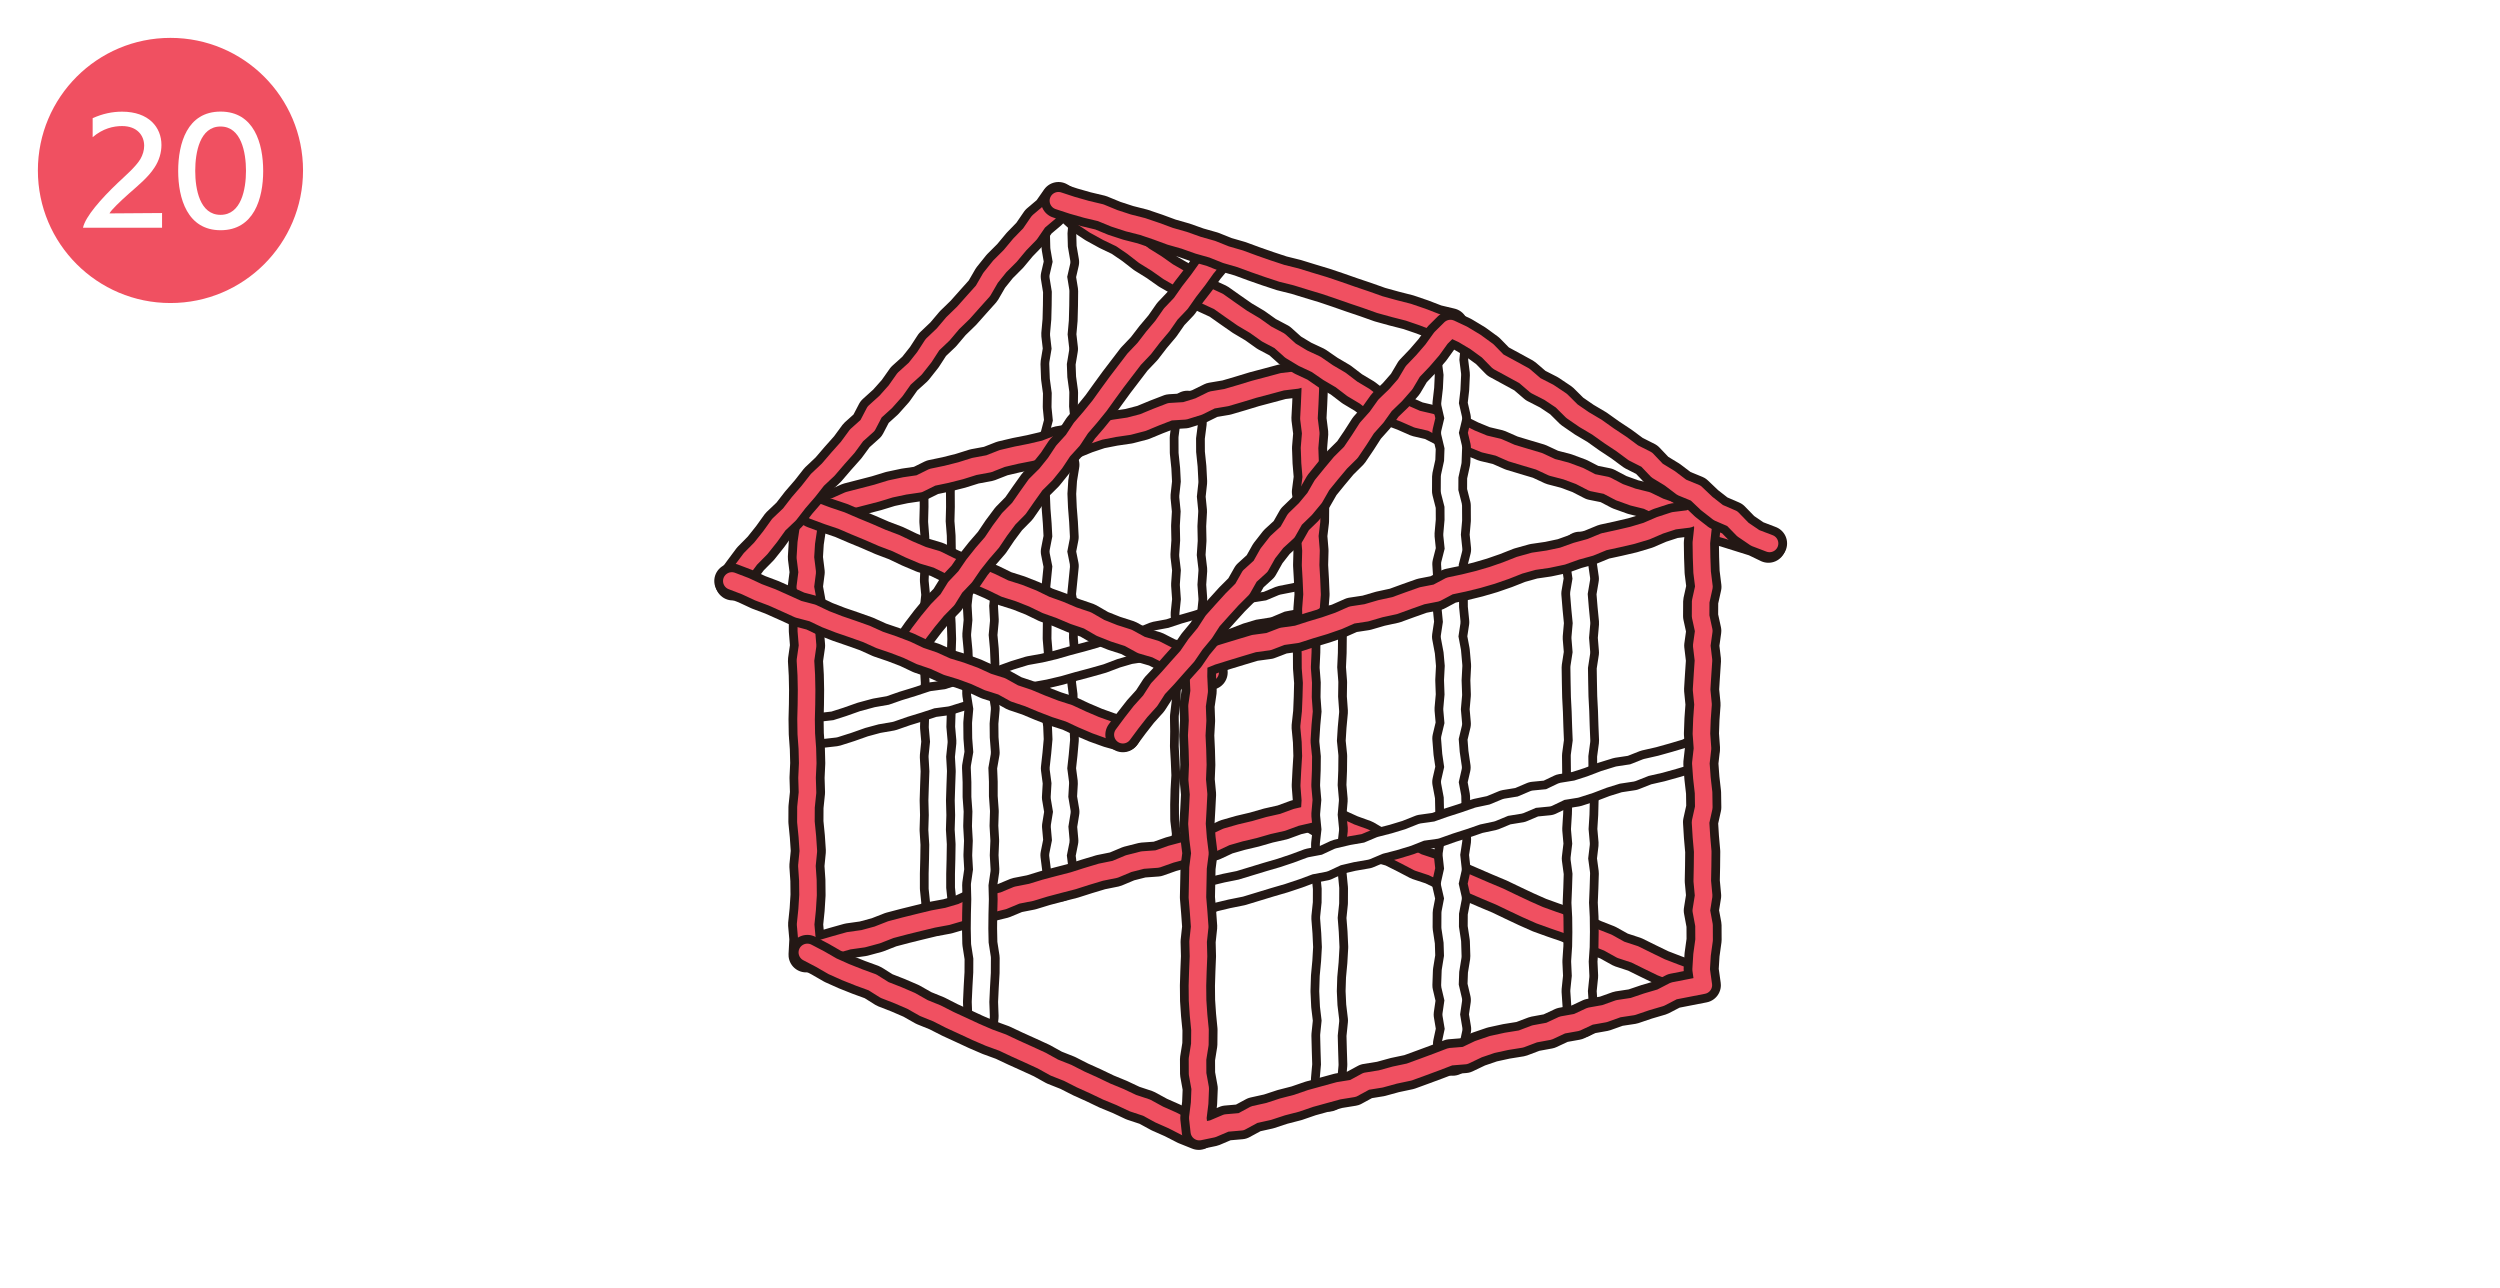 <?xml version="1.0" encoding="UTF-8"?><svg id="_レイヤー_2" xmlns="http://www.w3.org/2000/svg" width="330" height="170" viewBox="0 0 330 170"><defs><style>.cls-1{fill:#f05061;}.cls-2{fill:#fff;}.cls-3{stroke:#231815;stroke-width:4.63px;}.cls-3,.cls-4,.cls-5{fill:none;stroke-linecap:round;stroke-linejoin:round;}.cls-4{stroke:#f05061;}.cls-4,.cls-5{stroke-width:2.32px;}.cls-5{stroke:#fff;}</style></defs><g id="_レイヤー_1-2"><rect class="cls-2" width="330" height="170"/><circle class="cls-1" cx="22.5" cy="22.5" r="17.5"/><path class="cls-2" d="m10.96,30.04c.32-1.45,2.35-3.77,4.61-5.92.97-.92,2.33-2.08,2.96-3.12.32-.56.5-1.17.5-1.76,0-1.36-.93-2.6-2.92-2.6-1.13,0-2.53.31-3.88,1.47v-2.51c1.31-.59,2.58-.86,3.88-.86,3.55,0,5.2,2.08,5.2,4.4,0,1-.3,2.05-.92,2.98-.83,1.29-2.17,2.37-3.39,3.45-1.09.97-2.33,2.15-2.55,2.6l6.94-.05v1.94h-10.44Z"/><path class="cls-2" d="m23.52,22.57c0-3.64,1.18-7.84,5.6-7.84s5.62,4.2,5.62,7.84-1.22,7.82-5.62,7.82-5.6-4.22-5.6-7.82Zm8.95-.02c0-2.44-.63-5.85-3.36-5.85s-3.34,3.41-3.34,5.85.61,5.81,3.34,5.81,3.36-3.37,3.36-5.81Z"/><polyline class="cls-3" points="139.88 116.7 139.89 114.79 139.65 112.88 140.03 110.98 139.86 109.07 140.17 107.16 139.85 105.25 139.96 103.34 139.71 101.43 139.92 99.52 140.09 97.62 140.01 95.71 139.76 93.8 139.93 91.89 139.69 89.98 139.98 88.07 140.11 86.16 139.95 84.25 139.97 82.34 140.04 80.43 139.7 78.52 139.89 76.62 140.08 74.71 139.7 72.81 140.07 70.9 139.97 68.99 139.82 67.08 139.74 65.17 139.86 63.26 140.17 61.35 139.73 59.44 139.65 57.53 140.15 55.62 139.96 53.71 139.99 51.8 139.73 49.89 139.66 47.98 139.98 46.06 139.76 44.15 139.93 42.24 139.98 40.32 140 38.41 139.69 36.5 140.13 34.59 139.8 32.67 139.75 30.76 139.92 28.84 139.96 26.92"/><polyline class="cls-5" points="139.88 116.7 139.89 114.79 139.65 112.88 140.03 110.98 139.86 109.07 140.17 107.16 139.85 105.25 139.96 103.34 139.71 101.43 139.92 99.52 140.09 97.62 140.01 95.71 139.76 93.8 139.93 91.89 139.69 89.98 139.98 88.07 140.11 86.16 139.95 84.25 139.97 82.34 140.04 80.43 139.7 78.52 139.89 76.62 140.08 74.71 139.7 72.81 140.07 70.9 139.97 68.99 139.82 67.08 139.74 65.17 139.86 63.26 140.17 61.35 139.73 59.44 139.65 57.53 140.15 55.62 139.96 53.71 139.99 51.8 139.73 49.89 139.66 47.98 139.98 46.06 139.76 44.15 139.93 42.24 139.98 40.32 140 38.41 139.69 36.5 140.13 34.59 139.8 32.67 139.75 30.76 139.92 28.84 139.96 26.92"/><polyline class="cls-3" points="123.76 121.14 123.94 119.2 123.74 117.26 123.74 115.33 123.79 113.4 123.82 111.47 123.7 109.53 123.76 107.6 123.71 105.66 123.77 103.73 123.84 101.79 123.73 99.86 123.93 97.92 123.76 95.98 123.82 94.05 123.74 92.11 123.87 90.17 123.76 88.23 123.83 86.29 123.89 84.36 123.83 82.42 123.72 80.48 123.93 78.54 123.74 76.6 123.82 74.66 123.85 72.72 123.82 70.78 123.67 68.84 123.72 66.9 123.71 64.95 123.74 63"/><polyline class="cls-5" points="123.76 121.14 123.94 119.2 123.74 117.26 123.74 115.33 123.79 113.4 123.82 111.47 123.7 109.53 123.76 107.6 123.71 105.66 123.77 103.73 123.84 101.79 123.73 99.86 123.93 97.92 123.76 95.98 123.82 94.05 123.74 92.11 123.87 90.17 123.76 88.23 123.83 86.29 123.89 84.36 123.83 82.42 123.72 80.48 123.93 78.54 123.74 76.6 123.82 74.66 123.85 72.72 123.82 70.78 123.67 68.84 123.72 66.9 123.71 64.95 123.74 63"/><polyline class="cls-3" points="156.79 112.02 157.02 110.09 156.79 108.15 156.78 106.21 156.83 104.28 156.94 102.35 156.86 100.42 156.75 98.48 156.78 96.55 156.75 94.61 156.98 92.68 157.03 90.74 156.9 88.81 157 86.87 157 84.93 156.97 83 156.84 81.06 157.04 79.12 156.9 77.18 157.04 75.24 156.81 73.3 156.94 71.36 156.9 69.42 157.01 67.48 156.82 65.55 157.03 63.61 156.93 61.67 156.73 59.72 156.72 57.78 156.97 55.84 156.73 53.89"/><polyline class="cls-5" points="156.79 112.02 157.02 110.09 156.79 108.15 156.78 106.21 156.83 104.28 156.94 102.35 156.86 100.42 156.75 98.48 156.78 96.55 156.75 94.61 156.98 92.68 157.03 90.74 156.9 88.81 157 86.87 157 84.93 156.97 83 156.84 81.06 157.04 79.12 156.9 77.18 157.04 75.24 156.81 73.3 156.94 71.36 156.9 69.42 157.01 67.48 156.82 65.55 157.03 63.61 156.93 61.67 156.73 59.72 156.72 57.78 156.97 55.84 156.73 53.89"/><polyline class="cls-3" points="181.72 53.43 183.56 53.9 185.33 54.57 187.06 55.33 188.91 55.76 190.61 56.63 192.47 57.03 194.18 57.88 195.93 58.6 197.79 59.04 199.52 59.8 201.34 60.35 203.16 60.89 204.88 61.69 206.72 62.17 208.5 62.83 210.19 63.7 212.07 64.08 213.77 64.97 215.55 65.61 217.4 66.07 219.11 66.9 220.9 67.52 222.71 68.1 224.5 68.72 226.25 69.47 228.07 70 229.89 70.57 231.71 71.14 233.43 71.97"/><polyline class="cls-4" points="181.72 53.43 183.56 53.9 185.33 54.57 187.06 55.33 188.91 55.76 190.61 56.63 192.47 57.03 194.18 57.88 195.93 58.6 197.79 59.04 199.52 59.8 201.34 60.35 203.16 60.89 204.88 61.69 206.72 62.17 208.5 62.83 210.19 63.7 212.07 64.08 213.77 64.97 215.55 65.61 217.4 66.07 219.11 66.9 220.9 67.52 222.71 68.1 224.5 68.72 226.25 69.47 228.07 70 229.89 70.57 231.71 71.14 233.43 71.97"/><polyline class="cls-3" points="106.47 96.92 108.31 96.42 110.24 96.2 112.06 95.62 113.87 94.98 115.72 94.48 117.62 94.15 119.43 93.52 121.26 92.96 123.08 92.36 124.99 92.11 126.81 91.54 128.64 90.97 130.45 90.33 132.38 90.12 134.18 89.47 136.01 88.91 137.9 88.57 139.77 88.13 141.61 87.6 143.46 87.11 145.3 86.59 147.1 85.91 148.94 85.37 150.85 85.08 152.64 84.35 154.53 84 156.35 83.4 158.19 82.87 160.02 82.28 161.91 81.92 163.71 81.22 165.55 80.67 167.45 80.37 169.24 79.62 171.13 79.25 172.99 78.74"/><polyline class="cls-5" points="106.47 96.92 108.31 96.42 110.24 96.2 112.06 95.62 113.87 94.98 115.72 94.48 117.62 94.15 119.43 93.52 121.26 92.96 123.08 92.36 124.99 92.11 126.81 91.54 128.64 90.97 130.45 90.33 132.38 90.12 134.18 89.47 136.01 88.91 137.9 88.57 139.77 88.13 141.61 87.6 143.46 87.11 145.3 86.59 147.1 85.91 148.94 85.37 150.85 85.08 152.64 84.35 154.53 84 156.35 83.4 158.19 82.87 160.02 82.28 161.91 81.92 163.71 81.22 165.55 80.67 167.45 80.37 169.24 79.62 171.13 79.25 172.99 78.74"/><polyline class="cls-3" points="173.06 107.46 174.73 108.48 176.57 109.1 178.33 109.9 180.16 110.56 181.84 111.54 183.73 112.07 185.47 112.94 187.19 113.84 189.04 114.45 190.79 115.3 192.58 116.05 194.36 116.82 196.14 117.59 197.93 118.34 199.68 119.18 201.44 120.01 203.22 120.8 205.05 121.46 206.89 122.09 208.67 122.87 210.42 123.71 212.23 124.42 213.94 125.37 215.8 125.98 217.54 126.84 219.29 127.69 221.11 128.39 222.94 129.07 224.68 129.97"/><polyline class="cls-4" points="173.06 107.46 174.73 108.48 176.57 109.1 178.33 109.9 180.16 110.56 181.84 111.54 183.73 112.07 185.47 112.94 187.19 113.84 189.04 114.45 190.79 115.3 192.58 116.05 194.36 116.82 196.14 117.59 197.93 118.34 199.68 119.18 201.44 120.01 203.22 120.8 205.05 121.46 206.89 122.09 208.67 122.87 210.42 123.71 212.23 124.42 213.94 125.37 215.8 125.98 217.54 126.84 219.29 127.69 221.11 128.39 222.94 129.07 224.68 129.97"/><polygon class="cls-3" points="172.86 107.48 171.1 107.89 169.3 108.55 167.43 108.97 165.59 109.5 163.73 109.94 161.88 110.47 160.12 111.29 158.24 111.64 156.42 112.26 154.58 112.75 152.77 113.39 150.83 113.53 148.98 114 147.19 114.75 145.31 115.13 143.48 115.68 141.66 116.26 139.8 116.74 137.95 117.23 136.12 117.79 134.23 118.16 132.45 118.9 130.59 119.35 128.67 119.6 126.9 120.42 125.06 120.96 123.17 121.31 121.31 121.76 119.45 122.22 117.59 122.71 115.8 123.41 113.95 123.91 112.03 124.18 110.18 124.7 108.33 125.24 106.4 126.04 106.51 123.96 106.34 122.02 106.54 120.08 106.66 118.15 106.64 116.22 106.51 114.29 106.7 112.35 106.57 110.42 106.38 108.48 106.39 106.55 106.59 104.61 106.53 102.67 106.62 100.74 106.57 98.8 106.43 96.86 106.4 94.93 106.45 92.99 106.47 91.05 106.43 89.11 106.32 87.17 106.6 85.23 106.44 83.29 106.44 81.35 106.65 79.41 106.3 77.48 106.55 75.53 106.31 73.59 106.43 71.65 106.72 69.7 106.51 67.75 108.34 67.18 110.23 66.85 112 66.06 113.86 65.58 115.71 65.1 117.54 64.54 119.42 64.14 121.33 63.86 123.07 63 124.94 62.61 126.8 62.14 128.62 61.57 130.51 61.22 132.3 60.52 134.17 60.08 136.05 59.71 137.91 59.27 139.71 58.57 141.6 58.25 143.39 57.52 145.21 56.91 147.1 56.54 149.01 56.26 150.86 55.78 152.65 55.04 154.44 54.35 156.4 54.23 158.23 53.66 159.98 52.8 161.88 52.48 163.72 51.94 165.56 51.38 167.41 50.89 169.27 50.39 171.2 50.16 172.9 49.59 172.96 51.39 172.88 53.33 172.78 55.26 173.02 57.19 172.86 59.12 172.93 61.06 173.09 62.99 172.84 64.93 173.14 66.87 173.12 68.8 172.89 70.73 173.05 72.67 173 74.61 173.11 76.54 173.19 78.48 173.04 80.42 173.09 82.36 172.88 84.3 172.98 86.24 172.99 88.18 173.14 90.11 173.09 92.05 173.01 93.99 172.8 95.93 172.98 97.87 173.04 99.81 172.92 101.75 172.82 103.7 172.97 105.64 172.86 107.48"/><polygon class="cls-4" points="172.86 107.48 171.1 107.89 169.3 108.55 167.43 108.97 165.59 109.5 163.73 109.94 161.88 110.47 160.12 111.29 158.24 111.64 156.42 112.26 154.58 112.75 152.77 113.39 150.83 113.53 148.98 114 147.19 114.75 145.31 115.13 143.48 115.68 141.66 116.26 139.8 116.74 137.95 117.23 136.12 117.79 134.23 118.16 132.45 118.9 130.59 119.35 128.67 119.6 126.9 120.42 125.06 120.96 123.17 121.31 121.31 121.76 119.45 122.22 117.59 122.71 115.8 123.41 113.95 123.91 112.03 124.18 110.18 124.7 108.33 125.24 106.4 126.04 106.51 123.96 106.34 122.02 106.54 120.08 106.66 118.15 106.64 116.22 106.51 114.29 106.7 112.35 106.57 110.42 106.38 108.48 106.39 106.55 106.59 104.61 106.53 102.67 106.62 100.74 106.57 98.8 106.43 96.86 106.4 94.93 106.45 92.99 106.47 91.05 106.43 89.11 106.32 87.17 106.6 85.23 106.44 83.29 106.44 81.35 106.65 79.41 106.3 77.48 106.55 75.53 106.31 73.59 106.43 71.65 106.72 69.7 106.51 67.75 108.34 67.18 110.23 66.85 112 66.06 113.86 65.58 115.71 65.1 117.54 64.54 119.42 64.14 121.33 63.86 123.07 63 124.94 62.61 126.8 62.14 128.62 61.57 130.51 61.22 132.3 60.52 134.17 60.08 136.05 59.71 137.91 59.27 139.71 58.57 141.6 58.25 143.39 57.52 145.21 56.91 147.1 56.54 149.01 56.26 150.86 55.78 152.65 55.04 154.44 54.35 156.4 54.23 158.23 53.66 159.98 52.8 161.88 52.48 163.72 51.94 165.56 51.38 167.41 50.89 169.27 50.39 171.2 50.16 172.9 49.59 172.96 51.39 172.88 53.33 172.78 55.26 173.02 57.19 172.86 59.12 172.93 61.06 173.09 62.99 172.84 64.93 173.14 66.87 173.12 68.8 172.89 70.73 173.05 72.67 173 74.61 173.11 76.54 173.19 78.48 173.04 80.42 173.09 82.36 172.88 84.3 172.98 86.24 172.99 88.18 173.14 90.11 173.09 92.05 173.01 93.99 172.8 95.93 172.98 97.87 173.04 99.81 172.92 101.75 172.82 103.7 172.97 105.64 172.86 107.48"/><polyline class="cls-3" points="129.3 136.12 129.5 134.18 129.43 132.25 129.52 130.31 129.63 128.38 129.64 126.45 129.34 124.52 129.3 122.58 129.32 120.64 129.37 118.71 129.32 116.78 129.6 114.84 129.49 112.9 129.57 110.97 129.46 109.03 129.52 107.09 129.38 105.15 129.38 103.22 129.3 101.28 129.64 99.34 129.49 97.4 129.47 95.46 129.64 93.52 129.33 91.58 129.35 89.64 129.6 87.7 129.52 85.76 129.34 83.82 129.52 81.88 129.41 79.93 129.63 77.99"/><polyline class="cls-5" points="129.3 136.12 129.5 134.18 129.43 132.25 129.52 130.31 129.63 128.38 129.64 126.45 129.34 124.52 129.3 122.58 129.32 120.64 129.37 118.71 129.32 116.78 129.6 114.84 129.49 112.9 129.57 110.97 129.46 109.03 129.52 107.09 129.38 105.15 129.38 103.22 129.3 101.28 129.64 99.34 129.49 97.4 129.47 95.46 129.64 93.52 129.33 91.58 129.35 89.64 129.6 87.7 129.52 85.76 129.34 83.82 129.52 81.88 129.41 79.93 129.63 77.99"/><polyline class="cls-3" points="175.37 144.42 175.36 142.48 175.53 140.54 175.47 138.6 175.42 136.66 175.62 134.71 175.39 132.78 175.3 130.84 175.36 128.9 175.54 126.96 175.65 125.02 175.56 123.08 175.41 121.14 175.61 119.2 175.62 117.26 175.43 115.32 175.39 113.37 175.38 111.43 175.6 109.49 175.41 107.55 175.58 105.6 175.41 103.66 175.49 101.71 175.51 99.77 175.31 97.82 175.43 95.88 175.61 93.94 175.47 91.99 175.5 90.05 175.35 88.1 175.44 86.15 175.46 84.2 175.42 82.25"/><polyline class="cls-5" points="175.37 144.42 175.36 142.48 175.53 140.54 175.47 138.6 175.42 136.66 175.62 134.71 175.39 132.78 175.3 130.84 175.36 128.9 175.54 126.96 175.65 125.02 175.56 123.08 175.41 121.14 175.61 119.2 175.62 117.26 175.43 115.32 175.39 113.37 175.38 111.43 175.6 109.49 175.41 107.55 175.58 105.6 175.41 103.66 175.49 101.71 175.51 99.77 175.31 97.82 175.43 95.88 175.61 93.94 175.47 91.99 175.5 90.05 175.35 88.1 175.44 86.15 175.46 84.2 175.42 82.25"/><polyline class="cls-3" points="191.77 139.68 191.47 137.76 191.88 135.84 191.56 133.92 191.84 132 191.39 130.08 191.46 128.16 191.77 126.25 191.71 124.33 191.42 122.41 191.43 120.49 191.8 118.57 191.36 116.65 191.79 114.73 191.58 112.81 191.87 110.9 191.79 108.98 191.77 107.06 191.73 105.14 191.37 103.22 191.81 101.3 191.53 99.38 191.38 97.46 191.84 95.54 191.67 93.62 191.84 91.71 191.77 89.79 191.87 87.87 191.7 85.95 191.34 84.03 191.63 82.12 191.44 80.2 191.43 78.28 191.5 76.35 191.38 74.44 191.87 72.52 191.67 70.59 191.84 68.67 191.83 66.75 191.34 64.83 191.35 62.9 191.77 60.98 191.84 59.06 191.38 57.13 191.84 55.21 191.4 53.29 191.62 51.37 191.71 49.44 191.47 47.52 191.65 45.59 191.82 43.66"/><polyline class="cls-5" points="191.77 139.68 191.47 137.76 191.88 135.84 191.56 133.92 191.84 132 191.39 130.08 191.46 128.16 191.77 126.25 191.71 124.33 191.42 122.41 191.43 120.49 191.8 118.57 191.36 116.65 191.79 114.73 191.58 112.81 191.87 110.9 191.79 108.98 191.77 107.06 191.73 105.14 191.37 103.22 191.81 101.3 191.53 99.38 191.38 97.46 191.84 95.54 191.67 93.62 191.84 91.71 191.77 89.79 191.87 87.87 191.7 85.95 191.34 84.03 191.63 82.12 191.44 80.2 191.43 78.28 191.5 76.35 191.38 74.44 191.87 72.52 191.67 70.59 191.84 68.67 191.83 66.75 191.34 64.83 191.35 62.9 191.77 60.98 191.84 59.06 191.38 57.13 191.84 55.21 191.4 53.29 191.62 51.37 191.71 49.44 191.47 47.52 191.65 45.59 191.82 43.66"/><polyline class="cls-3" points="208.72 134.67 208.57 132.73 208.44 130.79 208.64 128.85 208.55 126.91 208.68 124.97 208.71 123.03 208.69 121.09 208.59 119.16 208.67 117.22 208.73 115.27 208.47 113.33 208.7 111.39 208.53 109.45 208.65 107.51 208.7 105.57 208.54 103.63 208.52 101.69 208.5 99.74 208.76 97.8 208.68 95.85 208.62 93.91 208.52 91.97 208.48 90.02 208.45 88.08 208.75 86.13 208.59 84.19 208.76 82.25 208.57 80.3 208.41 78.35 208.74 76.4 208.46 74.45 208.51 72.5"/><polyline class="cls-5" points="208.72 134.67 208.57 132.73 208.44 130.79 208.64 128.85 208.55 126.91 208.68 124.97 208.71 123.03 208.69 121.09 208.59 119.16 208.67 117.22 208.73 115.27 208.47 113.33 208.7 111.39 208.53 109.45 208.65 107.51 208.7 105.57 208.54 103.63 208.52 101.69 208.5 99.74 208.76 97.8 208.68 95.85 208.62 93.91 208.52 91.97 208.48 90.02 208.45 88.08 208.75 86.13 208.59 84.19 208.76 82.25 208.57 80.3 208.41 78.35 208.74 76.4 208.46 74.45 208.51 72.5"/><polyline class="cls-3" points="158.24 118.8 160.02 118.06 161.9 117.61 163.79 117.23 165.63 116.67 167.47 116.11 169.32 115.57 171.15 114.96 172.95 114.29 174.85 113.93 176.61 113.11 178.48 112.67 180.39 112.34 182.17 111.59 184.04 111.11 185.88 110.55 187.67 109.84 189.6 109.57 191.41 108.93 193.25 108.34 195.07 107.71 196.96 107.31 198.75 106.57 200.66 106.26 202.45 105.5 204.4 105.31 206.16 104.47 208.08 104.16 209.91 103.57 211.72 102.88 213.56 102.31 215.48 102.02 217.28 101.31 219.17 100.88 221.03 100.36 222.88 99.81 224.65 98.97"/><polyline class="cls-5" points="158.24 118.8 160.02 118.06 161.9 117.61 163.79 117.23 165.63 116.67 167.47 116.11 169.32 115.57 171.15 114.96 172.95 114.29 174.85 113.93 176.61 113.11 178.48 112.67 180.39 112.34 182.17 111.59 184.04 111.11 185.88 110.55 187.67 109.84 189.6 109.57 191.41 108.93 193.25 108.34 195.07 107.71 196.96 107.31 198.75 106.57 200.66 106.26 202.45 105.5 204.4 105.31 206.16 104.47 208.08 104.16 209.91 103.57 211.72 102.88 213.56 102.31 215.48 102.02 217.28 101.31 219.17 100.88 221.03 100.36 222.88 99.81 224.65 98.97"/><polyline class="cls-3" points="106.57 125.72 108.25 126.6 109.9 127.55 111.62 128.32 113.38 129.02 115.16 129.67 116.77 130.68 118.54 131.37 120.28 132.12 121.94 133.06 123.69 133.77 125.38 134.63 127.1 135.42 128.82 136.22 130.56 136.97 132.34 137.62 134.06 138.43 135.79 139.21 137.51 140 139.17 140.92 140.94 141.62 142.63 142.48 144.36 143.26 146.07 144.08 147.82 144.8 149.54 145.61 151.35 146.21 153.02 147.12 154.76 147.89 156.46 148.76 158.23 149.47"/><polyline class="cls-4" points="106.57 125.72 108.25 126.6 109.9 127.55 111.62 128.32 113.38 129.02 115.16 129.67 116.77 130.68 118.54 131.37 120.28 132.12 121.94 133.06 123.69 133.77 125.38 134.63 127.1 135.42 128.82 136.22 130.56 136.97 132.34 137.62 134.06 138.43 135.79 139.21 137.51 140 139.17 140.92 140.94 141.62 142.63 142.48 144.36 143.26 146.07 144.08 147.82 144.8 149.54 145.61 151.35 146.21 153.02 147.12 154.76 147.89 156.46 148.76 158.23 149.47"/><polyline class="cls-3" points="105.66 66.53 107.4 67.41 109.23 68.09 111.07 68.71 112.86 69.48 114.65 70.22 116.44 71 118.26 71.69 120.02 72.53 121.81 73.29 123.68 73.85 125.43 74.71 127.21 75.52 129.09 76.06 130.88 76.83 132.64 77.69 134.5 78.28 136.32 79 138.07 79.85 139.91 80.51 141.71 81.27 143.56 81.9 145.26 82.88 147.07 83.6 148.94 84.2 150.66 85.14 152.54 85.69 154.29 86.58 156.19 87.1 157.96 87.94 159.74 88.75"/><polyline class="cls-4" points="105.66 66.53 107.4 67.41 109.23 68.09 111.07 68.71 112.86 69.48 114.65 70.22 116.44 71 118.26 71.69 120.02 72.53 121.81 73.29 123.68 73.85 125.43 74.71 127.21 75.52 129.09 76.06 130.88 76.83 132.64 77.69 134.5 78.28 136.32 79 138.07 79.85 139.91 80.51 141.71 81.27 143.56 81.9 145.26 82.88 147.07 83.6 148.94 84.2 150.66 85.14 152.54 85.69 154.29 86.58 156.19 87.1 157.96 87.94 159.74 88.75"/><polygon class="cls-3" points="224.84 130.04 222.84 130.43 220.94 130.8 219.2 131.7 217.36 132.24 215.53 132.86 213.62 133.15 211.8 133.8 209.89 134.14 208.13 134.96 206.23 135.3 204.47 136.12 202.57 136.47 200.77 137.15 198.85 137.46 196.97 137.87 195.15 138.49 193.39 139.33 191.43 139.49 189.63 140.18 187.82 140.85 186.01 141.51 184.12 141.91 182.26 142.42 180.34 142.73 178.61 143.67 176.69 143.98 174.83 144.49 172.98 145 171.15 145.63 169.29 146.11 167.46 146.71 165.57 147.13 163.83 148.07 161.87 148.24 160.08 149 158.31 149.37 158.11 147.57 158.35 145.62 158.43 143.68 158.08 141.74 158.07 139.8 158.38 137.86 158.4 135.93 158.21 133.99 158.08 132.05 158.06 130.11 158.12 128.17 158.2 126.23 158.15 124.29 158.36 122.34 158.22 120.4 158.06 118.46 158.1 116.52 158.14 114.57 158.39 112.63 158.15 110.69 158 108.74 158.11 106.8 158.21 104.85 158.03 102.91 158.11 100.96 158.06 99.02 157.97 97.08 158.08 95.13 158.01 93.18 158.29 91.24 158.2 89.29 158.23 87.35 160.01 86.63 161.85 86.06 163.69 85.5 165.53 84.95 167.46 84.69 169.26 84 171.19 83.73 173.02 83.14 174.86 82.59 176.68 81.96 178.45 81.18 180.36 80.89 182.21 80.35 184.1 79.94 185.91 79.28 187.72 78.64 189.62 78.27 191.35 77.35 193.24 76.95 195.11 76.49 196.96 75.95 198.78 75.32 200.58 74.61 202.44 74.09 204.36 73.81 206.25 73.41 208.07 72.76 209.92 72.25 211.72 71.51 213.61 71.1 215.49 70.66 217.33 70.11 219.12 69.34 220.96 68.74 222.9 68.5 224.67 67.8 224.79 69.7 224.58 71.64 224.61 73.58 224.68 75.52 224.92 77.46 224.49 79.4 224.48 81.34 224.9 83.27 224.63 85.22 224.86 87.16 224.73 89.1 224.61 91.04 224.8 92.98 224.66 94.92 224.59 96.86 224.73 98.8 224.51 100.75 224.65 102.69 224.87 104.63 224.9 106.58 224.47 108.52 224.59 110.47 224.76 112.41 224.74 114.36 224.7 116.3 224.88 118.24 224.57 120.19 224.93 122.13 224.94 124.08 224.67 126.03 224.55 127.98 224.84 130.04"/><polygon class="cls-4" points="224.84 130.04 222.84 130.43 220.94 130.8 219.2 131.7 217.36 132.24 215.53 132.86 213.62 133.15 211.8 133.8 209.89 134.14 208.13 134.96 206.23 135.3 204.47 136.12 202.57 136.47 200.77 137.15 198.85 137.46 196.97 137.87 195.15 138.49 193.39 139.33 191.43 139.49 189.63 140.18 187.82 140.85 186.01 141.51 184.12 141.91 182.26 142.42 180.34 142.73 178.61 143.67 176.69 143.98 174.83 144.49 172.98 145 171.15 145.63 169.29 146.11 167.46 146.71 165.57 147.13 163.83 148.07 161.87 148.24 160.08 149 158.31 149.37 158.11 147.57 158.35 145.62 158.43 143.68 158.08 141.74 158.07 139.8 158.38 137.86 158.4 135.93 158.21 133.99 158.08 132.05 158.06 130.11 158.12 128.17 158.2 126.23 158.15 124.29 158.36 122.34 158.22 120.4 158.06 118.46 158.1 116.52 158.14 114.57 158.39 112.63 158.15 110.69 158 108.74 158.11 106.8 158.21 104.85 158.03 102.91 158.11 100.96 158.06 99.02 157.97 97.08 158.08 95.13 158.01 93.18 158.29 91.24 158.2 89.29 158.23 87.35 160.01 86.63 161.85 86.06 163.69 85.5 165.53 84.95 167.46 84.69 169.26 84 171.19 83.73 173.02 83.14 174.86 82.59 176.68 81.96 178.45 81.18 180.36 80.89 182.21 80.35 184.1 79.94 185.91 79.28 187.72 78.64 189.62 78.27 191.35 77.35 193.24 76.95 195.11 76.49 196.96 75.95 198.78 75.32 200.58 74.61 202.44 74.09 204.36 73.81 206.25 73.41 208.07 72.76 209.92 72.25 211.72 71.51 213.61 71.1 215.49 70.66 217.33 70.11 219.12 69.34 220.96 68.74 222.9 68.5 224.67 67.8 224.79 69.7 224.58 71.64 224.61 73.58 224.68 75.52 224.92 77.46 224.49 79.4 224.48 81.34 224.9 83.27 224.63 85.22 224.86 87.16 224.73 89.1 224.61 91.04 224.8 92.98 224.66 94.92 224.59 96.86 224.73 98.8 224.51 100.75 224.65 102.69 224.87 104.63 224.9 106.58 224.47 108.52 224.59 110.47 224.76 112.41 224.74 114.36 224.7 116.3 224.88 118.24 224.57 120.19 224.93 122.13 224.94 124.08 224.67 126.03 224.55 127.98 224.84 130.04"/><polyline class="cls-3" points="181.66 53.49 180.14 52.31 178.5 51.33 176.97 50.16 175.32 49.19 173.74 48.1 171.99 47.28 170.35 46.29 168.9 44.99 167.2 44.09 165.64 42.98 163.99 42 162.41 40.9 160.84 39.79 159.08 38.98 157.64 37.67 155.89 36.84 154.22 35.88 152.66 34.78 151.02 33.76 149.5 32.58 147.92 31.5 146.17 30.66 144.48 29.73 142.88 28.67 141.43 27.34 139.72 26.34 138.57 27.99 137.07 29.26 135.96 30.88 134.6 32.28 133.35 33.78 131.97 35.16 130.75 36.68 129.76 38.39 128.46 39.84 127.17 41.29 125.76 42.66 124.5 44.15 123.08 45.5 122.01 47.15 120.8 48.68 119.34 50 118.21 51.6 116.91 53.06 115.45 54.38 114.52 56.16 113.06 57.47 111.9 59.05 110.6 60.51 109.33 61.99 107.9 63.34 106.7 64.87 105.42 66.35 104.22 67.9 102.8 69.25 101.65 70.85 100.43 72.38 99.05 73.78 97.88 75.35 96.72 76.94"/><polyline class="cls-4" points="181.66 53.49 180.14 52.31 178.5 51.33 176.97 50.16 175.32 49.19 173.74 48.1 171.99 47.28 170.35 46.29 168.9 44.99 167.2 44.09 165.64 42.98 163.99 42 162.41 40.9 160.84 39.79 159.08 38.98 157.64 37.67 155.89 36.84 154.22 35.88 152.66 34.78 151.02 33.76 149.5 32.58 147.92 31.5 146.17 30.66 144.48 29.73 142.88 28.67 141.43 27.34 139.72 26.34 138.57 27.99 137.07 29.26 135.96 30.88 134.6 32.28 133.35 33.78 131.97 35.16 130.75 36.68 129.76 38.39 128.46 39.84 127.17 41.29 125.76 42.66 124.5 44.15 123.08 45.5 122.01 47.15 120.8 48.68 119.34 50 118.21 51.6 116.91 53.06 115.45 54.38 114.52 56.16 113.06 57.47 111.9 59.05 110.6 60.51 109.33 61.99 107.9 63.34 106.7 64.87 105.42 66.35 104.22 67.9 102.8 69.25 101.65 70.85 100.43 72.38 99.05 73.78 97.88 75.35 96.72 76.94"/><polyline class="cls-3" points="120.25 85.09 121.35 83.52 122.51 82 123.73 80.53 125.07 79.16 126.09 77.52 127.41 76.13 128.49 74.55 129.68 73.05 130.93 71.61 132 70.02 133.15 68.48 134.5 67.11 135.59 65.54 136.7 63.98 138.07 62.62 139.27 61.13 140.33 59.53 141.62 58.11 142.68 56.5 143.93 55.05 145.14 53.56 146.26 52 147.39 50.45 148.55 48.93 149.71 47.41 151.04 46.01 152.21 44.49 153.44 43.03 154.54 41.45 155.87 40.05 156.97 38.48 158.15 36.96 159.27 35.39 160.5 33.91"/><polyline class="cls-4" points="120.25 85.09 121.35 83.52 122.51 82 123.73 80.53 125.07 79.16 126.09 77.52 127.41 76.13 128.49 74.55 129.68 73.05 130.93 71.61 132 70.02 133.15 68.48 134.5 67.11 135.59 65.54 136.7 63.98 138.07 62.62 139.27 61.13 140.33 59.53 141.62 58.11 142.68 56.5 143.93 55.05 145.14 53.56 146.26 52 147.39 50.45 148.55 48.93 149.71 47.41 151.04 46.01 152.21 44.49 153.44 43.03 154.54 41.45 155.87 40.05 156.97 38.48 158.15 36.96 159.27 35.39 160.5 33.91"/><polyline class="cls-3" points="96.6 76.69 98.38 77.37 100.12 78.18 101.9 78.85 103.65 79.63 105.39 80.42 107.25 80.91 108.98 81.73 110.76 82.42 112.57 83.04 114.37 83.68 116.12 84.47 117.94 85.09 119.72 85.77 121.45 86.59 123.27 87.21 125.01 88 126.85 88.56 128.65 89.22 130.4 90.02 132.23 90.6 133.91 91.53 135.73 92.14 137.5 92.88 139.29 93.57 141.12 94.16 142.86 94.97 144.62 95.72 146.43 96.37 148.29 96.89"/><polyline class="cls-4" points="96.6 76.69 98.38 77.37 100.12 78.18 101.9 78.85 103.65 79.63 105.39 80.42 107.25 80.91 108.98 81.73 110.76 82.42 112.57 83.04 114.37 83.68 116.12 84.47 117.94 85.09 119.72 85.77 121.45 86.59 123.27 87.21 125.01 88 126.85 88.56 128.65 89.22 130.4 90.02 132.23 90.6 133.91 91.53 135.73 92.14 137.5 92.88 139.29 93.57 141.12 94.16 142.86 94.97 144.62 95.72 146.43 96.37 148.29 96.89"/><polyline class="cls-3" points="139.71 26.5 141.54 27.1 143.4 27.63 145.29 28.08 147.09 28.82 148.93 29.42 150.82 29.9 152.65 30.52 154.47 31.19 156.33 31.72 158.16 32.37 160.03 32.9 161.83 33.62 163.7 34.16 165.52 34.83 167.35 35.47 169.2 36.08 171.09 36.55 172.94 37.12 174.8 37.68 176.64 38.3 178.47 38.94 180.31 39.56 182.14 40.21 184.02 40.73 185.9 41.21 187.75 41.84 189.57 42.54 191.47 42.99"/><polyline class="cls-4" points="139.71 26.5 141.54 27.1 143.4 27.63 145.29 28.08 147.09 28.82 148.93 29.42 150.82 29.9 152.65 30.52 154.47 31.19 156.33 31.72 158.16 32.37 160.03 32.9 161.83 33.62 163.7 34.16 165.52 34.83 167.35 35.47 169.2 36.08 171.09 36.55 172.94 37.12 174.8 37.68 176.64 38.3 178.47 38.94 180.31 39.56 182.14 40.21 184.02 40.73 185.9 41.21 187.75 41.84 189.57 42.54 191.47 42.99"/><polyline class="cls-3" points="148.22 96.98 149.36 95.44 150.54 93.93 151.82 92.51 152.86 90.9 154.17 89.5 155.44 88.06 156.72 86.63 157.81 85.04 159.03 83.57 160.07 81.96 161.35 80.53 162.64 79.11 164 77.75 164.96 76.06 166.4 74.75 167.35 73.06 168.53 71.55 169.96 70.24 170.92 68.55 172.31 67.2 173.53 65.73 174.5 64.04 175.71 62.55 176.94 61.08 178.31 59.72 179.39 58.12 180.43 56.5 181.71 55.07 182.83 53.5 184.22 52.16 185.49 50.71 186.48 49.04 187.81 47.65 189.07 46.19 190.2 44.62 191.46 43.37 193.1 44.14 194.78 45.15 196.36 46.3 197.76 47.73 199.49 48.67 201.21 49.61 202.7 50.89 204.46 51.79 206.09 52.88 207.5 54.28 209.11 55.39 210.8 56.39 212.4 57.53 214.03 58.61 215.61 59.78 217.37 60.67 218.75 62.12 220.42 63.14 221.99 64.33 223.84 65.09 225.28 66.46 226.83 67.67 228.66 68.46 230.06 69.9 231.69 71.01 233.58 71.73"/><polyline class="cls-4" points="148.22 96.98 149.36 95.44 150.54 93.93 151.82 92.51 152.86 90.9 154.17 89.5 155.44 88.06 156.72 86.63 157.81 85.04 159.03 83.57 160.07 81.96 161.35 80.53 162.64 79.11 164 77.75 164.96 76.06 166.4 74.75 167.35 73.06 168.53 71.55 169.96 70.24 170.92 68.55 172.31 67.2 173.53 65.73 174.5 64.04 175.71 62.55 176.94 61.08 178.31 59.72 179.39 58.12 180.43 56.5 181.71 55.07 182.83 53.5 184.22 52.16 185.49 50.71 186.48 49.04 187.81 47.65 189.07 46.19 190.2 44.62 191.46 43.37 193.1 44.14 194.78 45.15 196.36 46.3 197.76 47.73 199.49 48.67 201.21 49.61 202.7 50.89 204.46 51.79 206.09 52.88 207.5 54.28 209.11 55.39 210.8 56.39 212.4 57.53 214.03 58.61 215.61 59.78 217.37 60.67 218.75 62.12 220.42 63.14 221.99 64.33 223.84 65.09 225.28 66.46 226.83 67.67 228.66 68.46 230.06 69.9 231.69 71.01 233.58 71.73"/></g></svg>